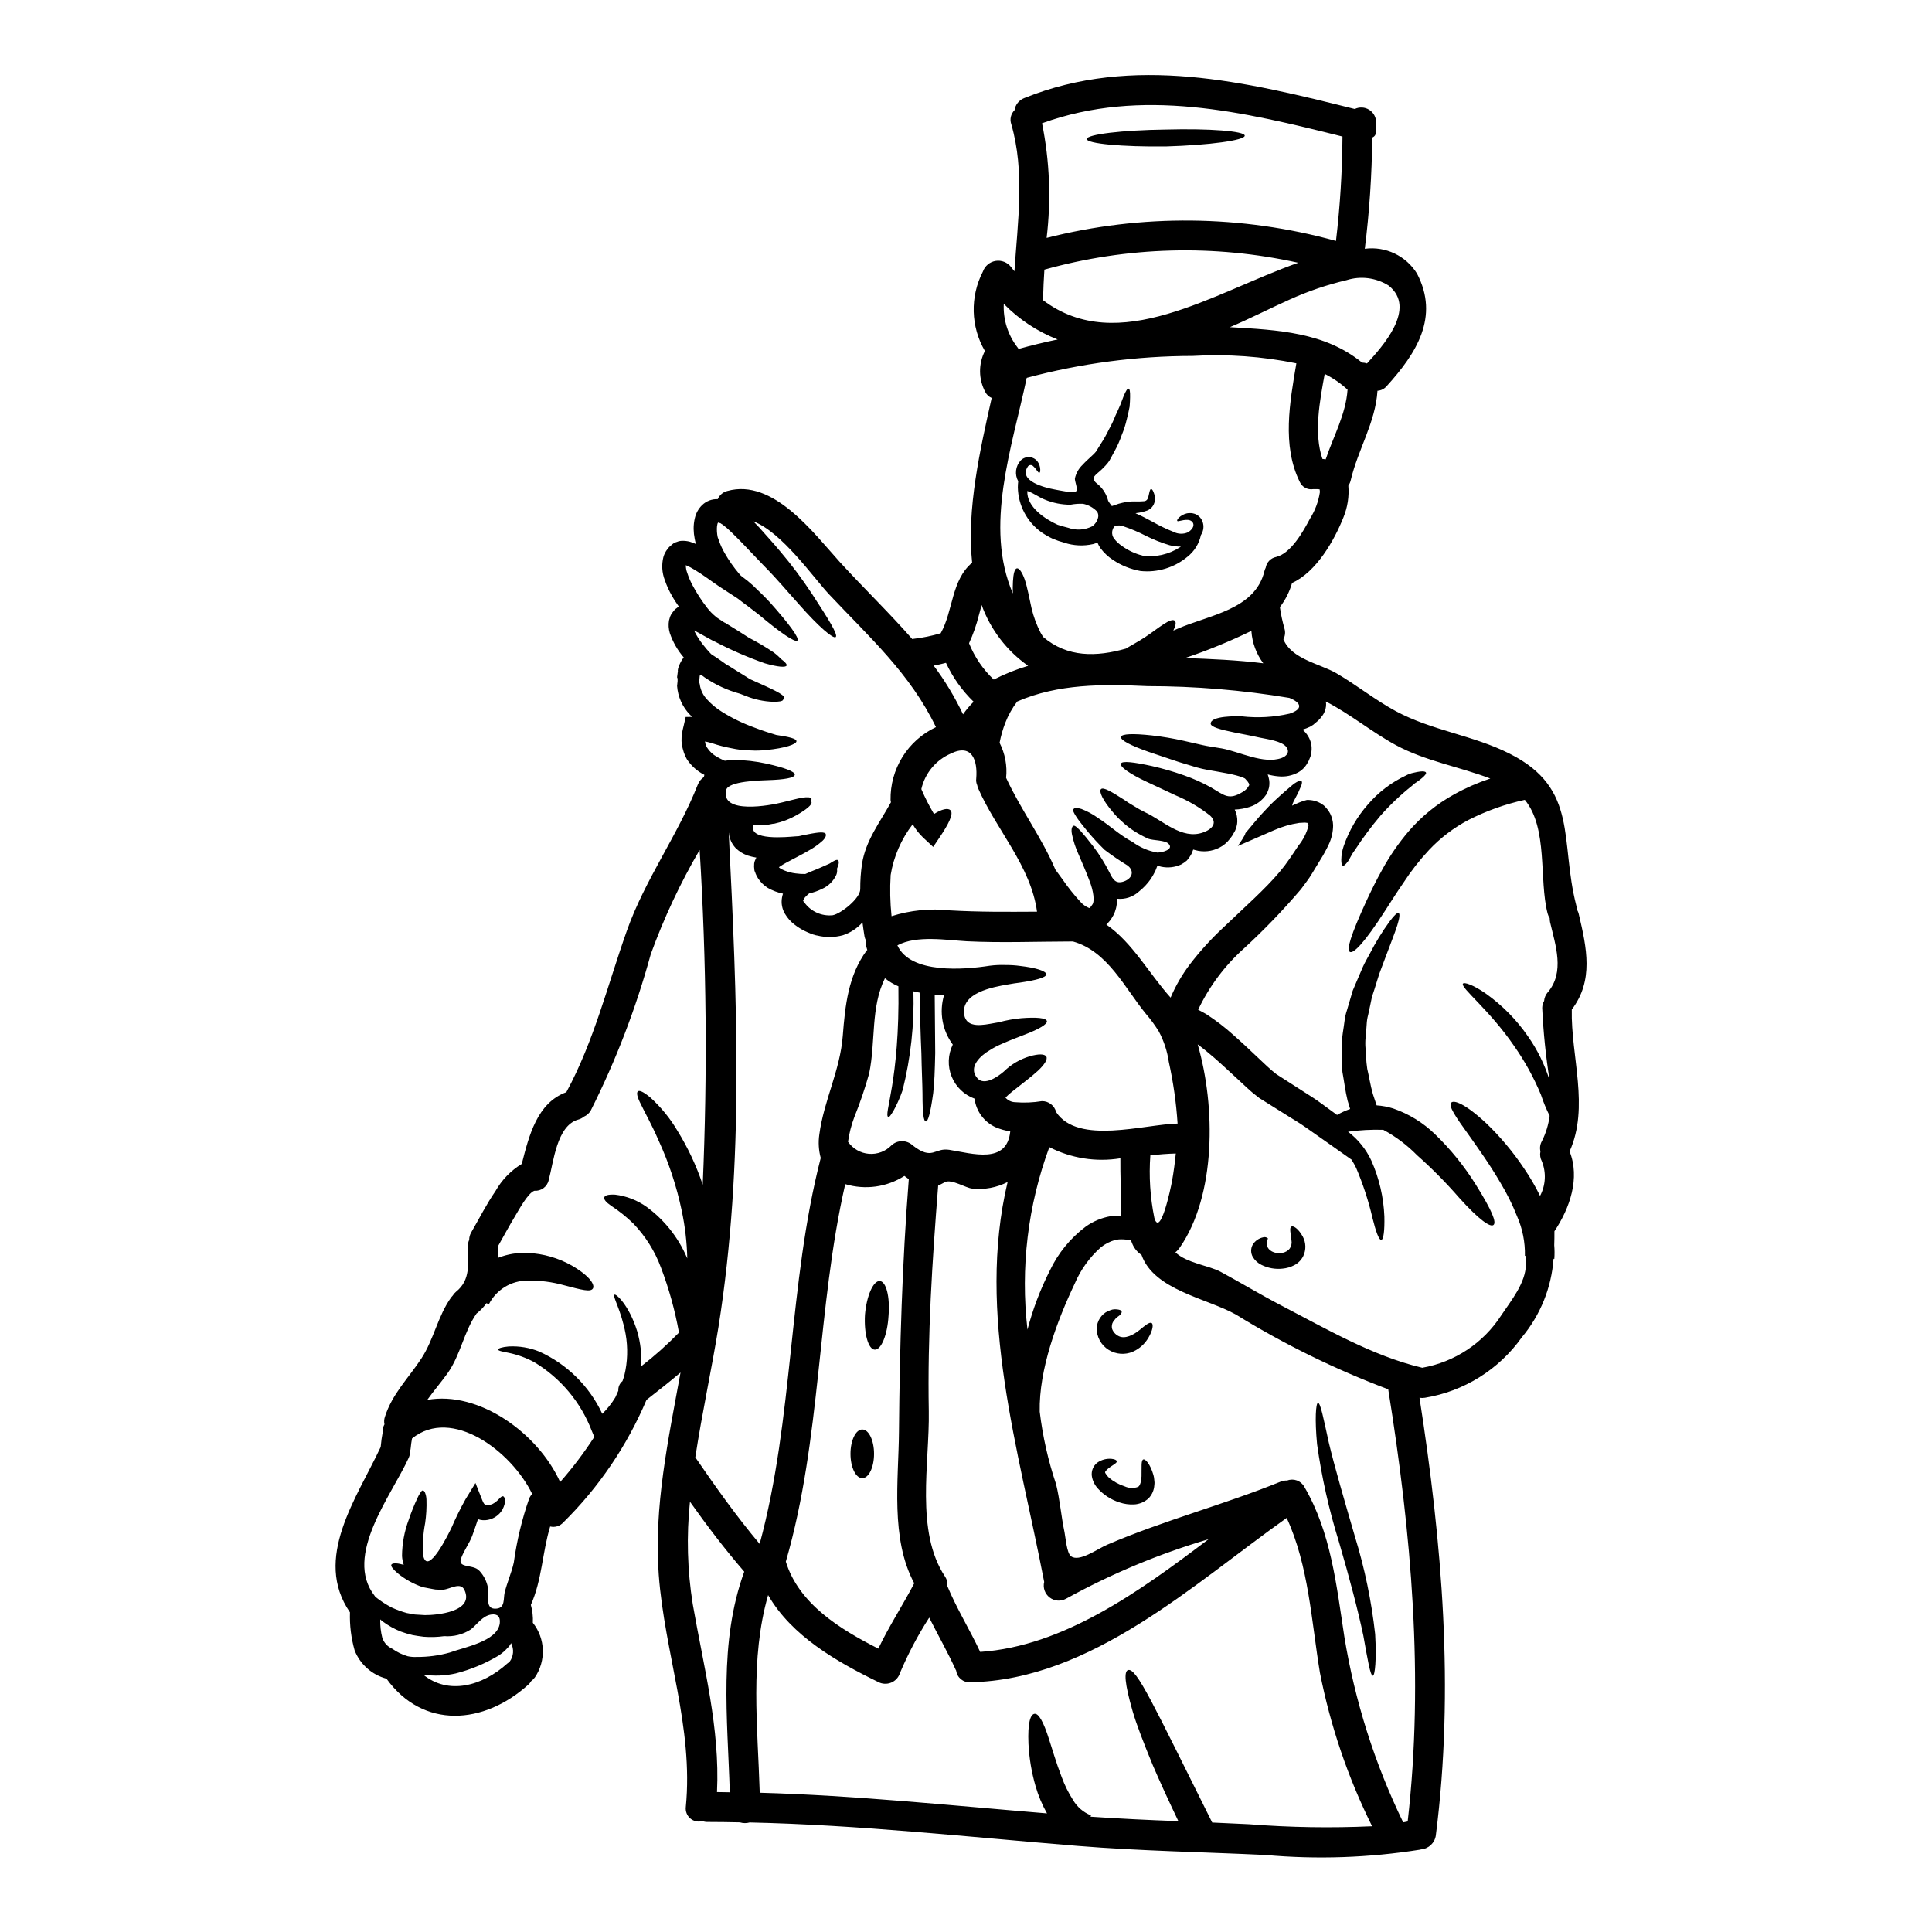 <?xml version="1.0" encoding="UTF-8"?>
<!-- Uploaded to: ICON Repo, www.svgrepo.com, Generator: ICON Repo Mixer Tools -->
<svg fill="#000000" width="800px" height="800px" version="1.1" viewBox="144 144 512 512" xmlns="http://www.w3.org/2000/svg">
 <g>
  <path d="m357.01 382.31-0.211 0.531c-0.027 0.156 0.105-0.027 0.078-0.027 0.078-0.051 0.078 0.078 0.27 0.32 1.711 2.426 4.606 3.731 7.559 3.41 2.195-0.449 7.246-4.418 7.269-6.898v-0.004c-0.016-2.246 0.141-4.492 0.469-6.719 0.977-6.211 4.723-10.945 7.668-16.316v0.004c-0.047-0.191-0.082-0.387-0.105-0.578-0.074-4.043 1.023-8.016 3.156-11.449 2.137-3.43 5.219-6.168 8.875-7.887-6.848-14.227-17.691-23.875-28.375-35.246-4.125-4.418-12.453-16.422-20.016-19.285 0.527 0.527 1.055 1.082 1.574 1.637 0.922 1.051 1.844 2.082 2.754 3.094 0.926 1.008 1.828 2.09 2.699 3.121h0.004c3.07 3.609 5.914 7.406 8.516 11.371 4.328 6.637 7.008 10.895 6.266 11.449-0.633 0.504-4.445-2.672-9.758-8.727-2.695-2.965-5.684-6.586-9.281-10.207-1.797-1.906-3.727-3.891-5.688-5.953-0.977-1.004-1.969-2.012-2.988-2.988-0.477-0.426-1.004-0.98-1.48-1.324l-0.711-0.582c-0.211-0.156-0.348-0.184-0.477-0.293-0.027-0.051-0.055-0.051-0.078-0.078s-0.582-0.184-0.582-0.184l-0.152 0.004c-0.027 0.055-0.082 0.184-0.133 0.32-0.102 0.434-0.156 0.875-0.156 1.32-0.004 0.527 0.031 1.055 0.105 1.574l0.078 0.395 0.023 0.211c0.027 0.055 0.293 0.789 0.293 0.789 0.406 1.207 0.934 2.367 1.574 3.465 1.105 1.941 2.391 3.773 3.836 5.473 0.129 0.156 0.266 0.316 0.422 0.477l0.395 0.316c0.98 0.699 1.918 1.457 2.801 2.273 1.664 1.574 3.227 3.094 4.523 4.496 5.078 5.688 7.871 9.492 7.297 10.129-0.574 0.633-4.523-2.062-10.312-6.926-0.953-0.711-1.969-1.508-2.988-2.297-0.266-0.184-0.477-0.348-0.738-0.531-0.559-0.422-1.137-0.871-1.719-1.324-0.66-0.477-1.375-0.871-2.062-1.348-0.98-0.66-1.984-1.316-3.016-1.969-2.273-1.535-4.203-3.043-6.371-4.328l-0.004-0.004c-0.75-0.473-1.543-0.891-2.359-1.242-0.008 0.695 0.117 1.391 0.371 2.039 0.367 1.133 0.836 2.231 1.398 3.277 1.133 2.129 2.449 4.156 3.938 6.055 0.641 0.832 1.379 1.586 2.195 2.246 0.098 0.098 0.203 0.184 0.316 0.266 0.66 0.453 1.324 0.875 1.969 1.301l0.238 0.102c2.363 1.43 4.445 2.754 6.32 3.969v-0.004c2.231 1.152 4.394 2.434 6.481 3.836 0.711 0.516 1.371 1.102 1.969 1.746 1.086 0.82 1.641 1.402 1.508 1.77-0.234 0.555-2.328 0.395-5.734-0.582h-0.004c-4.481-1.574-8.848-3.465-13.062-5.66-0.617-0.273-1.215-0.582-1.797-0.922-0.477-0.266-0.98-0.555-1.48-0.82-0.824-0.477-1.668-0.926-2.461-1.324 0.668 1.367 1.484 2.652 2.434 3.836 0.605 0.789 1.297 1.574 1.906 2.223l0.293 0.289c1.055 0.637 1.879 1.242 2.617 1.746l1.109 0.789c0.371 0.211 0.711 0.426 1.059 0.637 0.789 0.5 1.531 0.949 2.269 1.426 1.109 0.688 2.168 1.324 3.148 1.969 0.051 0.023 0.129 0.051 0.184 0.078 5.477 2.461 9.125 4.019 8.855 4.918v-0.004c-0.051 0.113-0.148 0.199-0.262 0.242 0 0.078 0.055 0.129 0.027 0.184-0.078 0.422-1.059 0.605-2.723 0.582-2.461-0.098-4.887-0.617-7.168-1.535-0.477-0.184-1.031-0.395-1.574-0.609-3.344-0.91-6.508-2.371-9.359-4.328-0.348-0.238-0.66-0.504-1.008-0.738l-0.078 0.184c-0.023 0.051-0.207 0.078-0.207 0.078l-0.133 1.48v0.395l0.078 0.184h-0.004c0.051 0.125 0.078 0.258 0.078 0.391 0.23 1.449 0.895 2.797 1.906 3.859 1.148 1.273 2.477 2.375 3.934 3.277 2.707 1.695 5.59 3.098 8.594 4.18 2.363 0.926 4.328 1.508 5.816 1.969 3.277 0.477 5.367 0.953 5.367 1.664-0.023 0.789-2.883 1.828-8.012 2.332h0.004c-1.414 0.156-2.84 0.188-4.258 0.102-1.672-0.02-3.34-0.215-4.973-0.578-1.734-0.32-3.441-0.762-5.117-1.324-0.613-0.195-1.242-0.352-1.875-0.477 0.035 0.559 0.207 1.098 0.5 1.574 0.66 1.055 1.578 1.918 2.672 2.512 0.664 0.391 1.352 0.734 2.062 1.031 0.77-0.113 1.547-0.184 2.324-0.207 2.945 0.012 5.879 0.34 8.754 0.977 4.785 1.059 7.453 2.09 7.477 2.883 0 0.902-2.859 1.352-7.062 1.484-1.969 0.078-10.574 0.234-11.133 2.617-1.535 6.586 11.871 4.047 14.758 3.305 2.168-0.504 4.07-1.059 5.449-1.27 1.379-0.211 2.219-0.129 2.406 0.266v-0.004c0.027 0.234-0.039 0.473-0.184 0.66 0.082 0.051 0.145 0.125 0.184 0.211 0.234 0.688-1.242 1.969-4.074 3.57-1.789 1.012-3.727 1.742-5.738 2.172-0.156 0.027-0.316 0.027-0.473 0.051-1.652 0.391-3.367 0.48-5.051 0.262-1.637 4.328 8.992 3.227 11.02 3.07 0.32 0 0.633-0.027 0.926-0.055 0.293-0.027 0.633-0.156 0.926-0.207 3.648-0.738 5.606-1.086 6.188-0.477 0.211 0.371 0.133 1.004-0.789 1.902v-0.004c-1.156 1.043-2.434 1.941-3.809 2.676-1.613 0.953-3.594 1.93-5.606 3.016v-0.004c-0.75 0.398-1.473 0.84-2.168 1.324 0.133 0.105 0.238 0.207 0.371 0.316h-0.004c0.379 0.223 0.773 0.418 1.184 0.582 0.93 0.371 1.91 0.621 2.906 0.738 0.844 0.117 1.691 0.172 2.539 0.16 0.582-0.238 1.113-0.477 1.613-0.688 2.273-0.875 3.754-1.613 4.812-2.062 1.137-0.738 1.906-1.18 2.246-0.902 0.344 0.281 0.293 1.031-0.266 2.273l0.004 0.004c0.098 0.543 0.031 1.105-0.184 1.613-0.77 1.668-2.125 2.992-3.809 3.727-1.07 0.523-2.195 0.922-3.359 1.18l-0.316 0.234-0.559 0.555 0.004 0.004c-0.191 0.133-0.336 0.316-0.422 0.531-0.043 0.078-0.098 0.156-0.156 0.223zm-34.242-94.465 0.027-0.027 0.184-0.078 0.395-0.129c0.453-0.195 0.938-0.293 1.43-0.289 0.68-0.02 1.355 0.059 2.012 0.234 0.551 0.168 1.09 0.375 1.613 0.609l-0.055-0.16-0.027-0.078-0.023-0.156-0.082-0.32c-0.055-0.211-0.098-0.422-0.133-0.633-0.176-0.871-0.273-1.758-0.289-2.648-0.012-0.996 0.105-1.988 0.344-2.957 0.305-1.277 0.965-2.441 1.902-3.359 1.109-1.074 2.609-1.645 4.152-1.574 0.453-1.086 1.395-1.895 2.539-2.168 12.133-3.387 22.828 11.133 29.801 18.824 6.449 7.062 13.141 13.484 19.199 20.418 0.094-0.031 0.191-0.051 0.293-0.055 2.453-0.281 4.875-0.777 7.242-1.48 3.332-5.902 2.777-14.066 8.332-18.695-1.508-14.227 2.164-30.195 5.18-43.66-0.734-0.305-1.336-0.863-1.691-1.574-1.816-3.387-1.855-7.445-0.105-10.867-3.769-6.461-3.969-14.406-0.531-21.051 0.523-1.492 1.824-2.578 3.387-2.824 1.562-0.246 3.137 0.387 4.094 1.645 0.293 0.395 0.582 0.738 0.875 1.109 0.848-13.062 2.828-26.336-0.848-39.031v0.004c-0.438-1.293-0.098-2.719 0.875-3.676 0.211-1.453 1.191-2.68 2.562-3.203 28.926-11.66 58.809-4.309 87.605 2.887 1.23-0.598 2.68-0.516 3.836 0.215 1.152 0.734 1.844 2.012 1.824 3.379v2.598c-0.055 0.617-0.453 1.148-1.031 1.375-0.09 9.855-0.746 19.699-1.969 29.484 5.496-0.723 10.906 1.844 13.828 6.555 6.004 11.504-0.129 21.129-8.039 29.855-0.609 0.719-1.488 1.16-2.43 1.219-0.531 8.434-5.156 15.469-7.113 23.801-0.117 0.48-0.324 0.938-0.609 1.344 0.238 2.84-0.199 5.695-1.27 8.332-2.383 6.027-7.141 14.516-13.645 17.453-0.664 2.316-1.758 4.488-3.227 6.398 0.273 1.918 0.68 3.82 1.215 5.688 0.293 0.941 0.188 1.961-0.289 2.828 2.164 5.285 9.652 6.481 14.012 8.988 5.367 3.121 10.312 7.113 15.742 10.047 9.652 5.207 20.574 6.398 30.254 11.316 18.352 9.258 13.195 23.086 17.609 40.195l0.004 0.004c0.094 0.344 0.141 0.699 0.133 1.059 0.254 0.375 0.43 0.797 0.527 1.238 2.117 8.992 3.996 17.586-1.852 25.281-0.266 12.453 4.723 25.781-0.582 37.602 2.828 7.062 0.078 15.02-4.019 21.156 0 1.266 0 2.512-0.051 3.703 0.102 1.203 0.109 2.414 0.023 3.621l-0.207-0.027c-0.543 7.637-3.477 14.906-8.383 20.785-6.078 8.57-15.336 14.352-25.703 16.051-0.473 0.078-0.957 0.078-1.43 0 5.977 38.34 9.281 77.293 4.328 115.95l0.004 0.004c-0.273 2.012-1.914 3.562-3.938 3.731-0.105 0.023-0.184 0.051-0.293 0.078-13.523 2.144-27.262 2.617-40.906 1.402-16.633-0.789-33.238-1.059-49.844-2.41-28.957-2.363-57.832-5.578-86.867-6.211-0.848 0.242-1.75 0.23-2.59-0.027-2.859-0.055-5.711-0.105-8.594-0.105-0.461 0.008-0.918-0.074-1.352-0.238-1.113 0.32-2.312 0.062-3.195-0.688-0.883-0.75-1.328-1.891-1.191-3.043 2.062-21.129-5.609-40.695-7.168-61.504-1.352-17.957 2.539-35.914 5.766-53.629-2.938 2.512-5.981 4.863-9.016 7.246-5.152 12.164-12.641 23.195-22.043 32.473-0.879 0.973-2.215 1.387-3.488 1.082-2.09 6.848-2.144 14.121-5.117 20.785 0.43 1.539 0.609 3.133 0.527 4.727 3.328 4.191 3.547 10.062 0.531 14.488-0.277 0.371-0.605 0.699-0.977 0.977-0.199 0.344-0.449 0.656-0.742 0.926-11.809 10.656-27.871 11.871-37.602-1.574-3.84-1.012-6.969-3.785-8.434-7.477-0.934-3.285-1.352-6.691-1.242-10.105-9.84-14.305 1.742-30.168 8.145-43.816h-0.004c0.121-1.398 0.316-2.793 0.582-4.176-0.051-0.637 0.098-1.273 0.422-1.824-0.145-0.652-0.109-1.336 0.109-1.969 1.934-6.109 6.266-10.285 9.68-15.496 3.332-5.117 4.328-11.238 7.906-16.207 0.129-0.16 0.266-0.293 0.395-0.449h-0.004c0.234-0.383 0.531-0.723 0.871-1.008 3.938-3.172 3.172-7.453 3.148-12.082v-0.004c-0.016-0.574 0.102-1.145 0.344-1.664-0.004-0.691 0.18-1.371 0.527-1.969 2.117-3.648 4.023-7.457 6.426-10.945 1.672-2.965 4.074-5.453 6.984-7.223 1.902-7.453 4.047-16.18 11.809-19.012 7.348-13.562 10.895-28.27 16.023-42.734 4.863-13.75 13.512-25.305 18.824-38.789v0.004c0.316-0.801 0.863-1.484 1.574-1.969 0.055-0.117 0.09-0.242 0.105-0.371l0.027-0.078v-0.027l0.027-0.133c-1.875-0.949-3.473-2.371-4.629-4.125-0.344-0.582-0.621-1.203-0.824-1.852-0.211-0.633-0.371-1.32-0.531-2.008-0.148-1.316-0.066-2.648 0.238-3.938l0.316-1.324 0.477-2.09 1.719-0.023c-0.184-0.211-0.395-0.375-0.582-0.582v0.004c-1.996-2.059-3.207-4.758-3.414-7.617l0.133-1.297v-0.609c0-0.184-0.133-0.293-0.133-0.422l0.211-1.613-0.023-0.211 0.078-0.449 0.023-0.055 0.027-0.129 0.184-0.531h0.004c0.137-0.363 0.297-0.715 0.477-1.055 0.211-0.426 0.477-0.824 0.789-1.184-1.641-1.902-2.898-4.102-3.703-6.477-0.32-1.07-0.395-2.199-0.215-3.305 0.078-0.348 0.184-0.688 0.293-1.031 0.164-0.426 0.398-0.824 0.688-1.18 0.129-0.184 0.293-0.371 0.449-0.555l0.211-0.234 0.105-0.078 0.371-0.27 0.184-0.156 0.316-0.184c-0.605-0.898-1.215-1.77-1.77-2.754v-0.004c-0.797-1.367-1.457-2.812-1.969-4.309-0.734-1.926-0.863-4.027-0.371-6.027 0.211-0.781 0.582-1.512 1.086-2.144l0.395-0.5c0.105-0.133 0.16-0.133 0.238-0.211l0.395-0.344 0.207-0.184 0.031-0.031c0.195-0.16 0.402-0.305 0.621-0.43zm231.38 119.16c4.602-5.367 2.062-12.508 0.637-18.617-0.074-0.355-0.109-0.723-0.105-1.086-0.258-0.375-0.445-0.797-0.555-1.238-2.332-9.055 0.184-22.531-6.031-30.094v-0.004c-5.191 1.133-10.219 2.93-14.957 5.344-3.887 2.051-7.406 4.731-10.418 7.934-2.496 2.668-4.754 5.555-6.742 8.621-1.879 2.723-3.438 5.211-4.836 7.375-5.555 8.66-8.488 11.582-9.414 11.02-0.926-0.562 0.184-4.359 4.496-13.727 1.109-2.363 2.406-5.074 4.125-8.145l-0.004 0.004c1.969-3.574 4.289-6.938 6.93-10.047 3.418-3.977 7.519-7.309 12.109-9.84 3.051-1.691 6.25-3.09 9.562-4.188-8.266-3.148-17.184-4.625-24.984-8.832-6.398-3.465-12.137-8.266-18.59-11.578h-0.004c0.148 0.836 0.059 1.695-0.262 2.484-0.184 0.566-0.484 1.086-0.875 1.535-0.27 0.398-0.59 0.766-0.953 1.086l-0.98 0.82-0.234 0.211c-0.051 0.023-0.32 0.207-0.32 0.207l-0.156 0.078-0.422 0.27c-0.637 0.301-1.293 0.559-1.969 0.762 0.605 0.508 1.113 1.117 1.508 1.801 0.727 1.207 1.027 2.621 0.848 4.019l-0.156 0.93-0.027 0.102-0.105 0.348-0.051 0.105-0.105 0.266-0.004-0.004c-0.145 0.449-0.348 0.875-0.605 1.266-0.582 1.078-1.465 1.957-2.539 2.539-1.57 0.832-3.352 1.184-5.117 1.008-0.973-0.082-1.938-0.25-2.883-0.504 0.18 0.5 0.312 1.012 0.395 1.535 0.094 0.68 0.066 1.367-0.082 2.035-0.16 0.633-0.406 1.238-0.738 1.801-1.043 1.527-2.57 2.66-4.332 3.223-1.289 0.426-2.633 0.664-3.992 0.715 0.488 0.988 0.727 2.074 0.691 3.176-0.012 0.426-0.074 0.852-0.188 1.266l-0.184 0.582-0.105 0.293-0.055 0.156c-0.047 0.109-0.102 0.215-0.16 0.32-0.027 0.051-0.688 1.18-0.688 1.18-0.359 0.516-0.754 1.012-1.18 1.48-0.434 0.461-0.922 0.867-1.453 1.215-1.867 1.195-4.113 1.648-6.297 1.27-0.504-0.078-0.93-0.234-1.379-0.344-0.023 0.051-0.395 1.031-0.395 1.031-0.352 0.676-0.789 1.305-1.293 1.879-0.469 0.41-0.98 0.766-1.531 1.059-1.645 0.754-3.492 0.957-5.262 0.582-0.371-0.082-0.688-0.184-1.031-0.27-0.027 0.039-0.035 0.09-0.027 0.133l-0.527 1.324c-0.363 0.727-0.77 1.434-1.219 2.113-0.867 1.234-1.91 2.34-3.098 3.277-1.566 1.438-3.676 2.133-5.789 1.906-0.027 0.504-0.027 1.031-0.105 1.535-0.16 1.336-0.641 2.617-1.402 3.727l-0.395 0.555c-0.234 0.293-0.473 0.555-0.711 0.82-0.078 0.082-0.156 0.133-0.234 0.211 6.926 4.785 11.316 12.988 17.027 19.355v0.004c1.34-3.164 3.074-6.148 5.156-8.883 2.664-3.465 5.606-6.703 8.805-9.68 5.844-5.582 11.055-10.156 14.914-14.73h-0.004c0.926-1.09 1.789-2.231 2.594-3.41 0.848-1.215 1.637-2.406 2.406-3.57 1.27-1.547 2.18-3.352 2.672-5.289 0.016-0.145-0.004-0.289-0.055-0.422-0.023-0.027-0.078-0.105-0.129-0.156l-0.105-0.055v-0.004c0.035-0.012 0.07-0.031 0.105-0.051l-0.105-0.055-0.238-0.023-0.129-0.027c-0.055 0-0.348-0.027-0.348-0.027l-1.453 0.078c-2.328 0.348-4.598 1.012-6.746 1.969-3.305 1.457-6.481 2.828-9.52 4.152 0.395-0.605 0.789-1.18 1.18-1.77 0.207-0.371 0.477-0.789 0.555-0.953 0.102-0.156 0.176-0.324 0.227-0.5 0.027-0.051 0-0.078 0-0.105 0.125-0.188 0.27-0.363 0.426-0.527 1.48-1.742 2.856-3.465 3.992-4.68 1.137-1.215 2.144-2.328 3.227-3.332 1.082-1.008 2.012-1.852 2.801-2.539 0.793-0.688 1.457-1.238 2.012-1.715v-0.004c0.363-0.316 0.758-0.59 1.18-0.82 0.637-0.348 1.031-0.453 1.242-0.293s0.211 0.555-0.027 1.238c-0.105 0.293-0.395 0.824-0.527 1.18l0.004 0.004c-0.148 0.371-0.316 0.734-0.504 1.082-0.266 0.531-0.633 1.18-1.055 2.035-0.148 0.297-0.254 0.609-0.32 0.93-0.105 0.156 0.156 0 0.344-0.105l0.531-0.238c0.344-0.156 0.684-0.293 1.055-0.449 0.625-0.262 1.273-0.473 1.93-0.637 1.465-0.062 2.91 0.344 4.125 1.164l0.156 0.133 0.105 0.051c0.055 0.027 0.371 0.32 0.371 0.32s0.555 0.633 0.555 0.633h0.004c0.34 0.395 0.633 0.828 0.871 1.293 0.484 0.965 0.754 2.023 0.789 3.098-0.008 1.785-0.41 3.547-1.18 5.156-0.645 1.367-1.367 2.688-2.172 3.965-0.738 1.215-1.508 2.488-2.297 3.781-0.82 1.402-1.879 2.672-2.859 4.047-4.711 5.543-9.766 10.789-15.125 15.711-5.082 4.551-9.207 10.07-12.133 16.234 0.789 0.395 1.48 0.789 2.168 1.18 2.551 1.656 4.965 3.516 7.219 5.555 2.141 1.879 4.125 3.754 6.027 5.555 1.902 1.797 3.859 3.699 5.344 4.809 2.035 1.297 4.019 2.594 5.977 3.832 2.035 1.352 4.07 2.516 5.949 3.938 1.402 1.031 2.777 2.035 4.125 3.016h-0.004c1.105-0.633 2.266-1.16 3.469-1.574-0.105-0.422-0.32-1.082-0.66-2.191-0.637-2.594-0.93-5.184-1.379-7.617-0.266-2.434-0.156-4.84-0.207-7.086 0.051-2.246 0.527-4.387 0.762-6.398 0.113-0.973 0.324-1.926 0.637-2.856 0.266-0.926 0.527-1.828 0.789-2.672 0.262-0.848 0.504-1.691 0.738-2.512 0.32-0.789 0.633-1.535 0.953-2.246 0.609-1.453 1.18-2.801 1.746-4.074 0.566-1.27 1.215-2.328 1.77-3.387l0.004 0.004c1.539-3.023 3.316-5.918 5.312-8.66 1.297-1.746 2.062-2.41 2.406-2.223 0.344 0.184 0.27 1.215-0.371 3.254-0.637 2.039-1.879 5.078-3.465 9.359-0.371 1.082-0.871 2.219-1.297 3.465-0.426 1.242-0.789 2.566-1.242 3.969-0.234 0.684-0.449 1.426-0.711 2.168-0.156 0.738-0.32 1.508-0.477 2.297-0.156 0.793-0.344 1.613-0.527 2.461-0.227 0.836-0.359 1.699-0.395 2.566-0.078 1.793-0.426 3.648-0.348 5.606 0.184 1.969 0.16 3.992 0.504 6.133 0.504 2.117 0.82 4.328 1.48 6.641 0.32 1.004 0.66 2.035 1.008 3.039v-0.004c1.492 0.102 2.965 0.375 4.391 0.824 4.172 1.438 7.973 3.785 11.129 6.871 4.106 3.973 7.711 8.43 10.738 13.277 4.418 7.062 5.512 9.992 4.723 10.711-0.789 0.715-3.703-1.18-9.18-7.273v-0.004c-3.457-3.969-7.164-7.715-11.102-11.207-2.625-2.676-5.637-4.941-8.938-6.719-3.121-0.102-6.246 0.066-9.336 0.504 2.66 2.019 4.785 4.66 6.191 7.695 2.062 4.664 3.231 9.68 3.434 14.777 0.078 3.754-0.211 6.109-0.82 6.191-0.605 0.082-1.43-2.144-2.332-5.793h0.004c-1.055-4.523-2.496-8.945-4.309-13.223-0.375-0.781-0.801-1.543-1.27-2.273-0.266-0.156-0.609-0.422-1.215-0.848-1.664-1.18-3.332-2.363-5.051-3.57-1.906-1.348-3.891-2.723-5.902-4.148-1.77-1.27-3.809-2.41-5.766-3.676-2.09-1.297-4.231-2.644-6.422-4.019h-0.004c-1.141-0.844-2.238-1.754-3.277-2.723-0.953-0.902-1.934-1.797-2.91-2.699-1.934-1.77-3.859-3.594-5.871-5.34-1.402-1.215-2.883-2.434-4.328-3.492 4.812 16.555 4.84 40.008-4.723 53.812h-0.004c-0.328 0.484-0.727 0.922-1.18 1.293 2.988 2.859 8.883 3.492 11.977 5.156 5.391 2.91 10.629 6.086 16.051 8.91 11.809 6.137 24.195 13.383 37.203 16.477 0.082 0.027 0.105 0.051 0.16 0.051l0.004 0.004c8.621-1.512 16.223-6.551 20.965-13.91 2.617-3.914 6.453-8.539 6.535-13.484 0-0.738-0.027-1.48-0.055-2.246l-0.211-0.027-0.004-0.004c0.078-3.609-0.633-7.191-2.086-10.496-1.207-3.051-2.668-5.996-4.363-8.805-3.039-5.207-5.867-9.055-7.957-12.055-4.281-5.902-5.867-8.355-5.117-9.23 0.66-0.789 3.703 0.234 9.336 5.512v-0.004c3.719 3.582 7.043 7.555 9.914 11.848 1.605 2.344 3.039 4.797 4.285 7.352 1.504-2.84 1.676-6.199 0.477-9.176-0.434-0.801-0.566-1.73-0.371-2.617-0.227-0.914-0.094-1.879 0.371-2.699 1.066-2.113 1.762-4.391 2.062-6.742-0.906-1.797-1.676-3.664-2.301-5.578-1.891-4.559-4.277-8.895-7.113-12.93-6.586-9.625-14.227-15.418-13.566-16.5 0.32-0.477 2.699 0.266 6.109 2.644h-0.004c4.344 3.094 8.113 6.922 11.137 11.316 2.512 3.57 4.445 7.516 5.738 11.684-1.016-6.371-1.672-12.797-1.969-19.246 0.016-0.641 0.188-1.27 0.504-1.824 0.066-0.836 0.398-1.629 0.941-2.266zm-37.098 219.71c4.359-38.105 0.953-76.551-5.117-114.29 0.004-0.078-0.004-0.16-0.023-0.238-14.07-5.301-27.602-11.941-40.406-19.832-7.641-4.285-21.734-6.481-24.988-15.789v0.004c-1.012-0.664-1.816-1.598-2.328-2.695-0.184-0.395-0.316-0.789-0.477-1.18-0.293-0.051-0.578-0.078-0.898-0.129v-0.004c-0.777-0.125-1.57-0.16-2.359-0.105-0.32 0.078-0.633 0.078-0.953 0.156-1.391 0.391-2.684 1.059-3.805 1.969-2.957 2.629-5.297 5.883-6.852 9.52-4.723 9.941-9.547 22.848-9.309 34.008 0.785 6.531 2.234 12.965 4.332 19.195 1.031 4.18 1.348 8.543 2.246 12.773 0.266 1.297 0.578 5.512 1.715 6.344 2.168 1.641 7.012-1.969 9.602-3.066 14.992-6.449 30.859-10.574 45.957-16.711 0.543-0.227 1.133-0.324 1.719-0.289 1.723-0.668 3.668 0.047 4.551 1.664 7.086 12.109 8.512 26.074 10.605 39.695 2.789 17.078 8.043 33.664 15.598 49.234 0.398-0.09 0.793-0.145 1.191-0.238zm-10.777-386.4c3.938-4.328 13.383-14.594 5.711-20.648-3.34-2.09-7.43-2.606-11.184-1.406-5.164 1.211-10.191 2.926-15.02 5.117-5.312 2.383-10.496 5.051-15.84 7.324 12.797 0.738 25.148 1.352 35.012 9.387 0.449 0.012 0.895 0.086 1.32 0.227zm-31.203 387.13c10.828 0.848 21.699 1.023 32.551 0.527-6.402-12.891-11.051-26.574-13.828-40.695-2.246-13.594-2.965-28.375-8.809-41.012-24.75 17.555-51.801 42.941-83.836 43.547-1.875 0.129-3.523-1.23-3.754-3.094-0.031-0.062-0.066-0.125-0.109-0.184-2.141-4.723-4.723-9.227-7.035-13.855h0.004c-3.004 4.66-5.598 9.57-7.75 14.676-0.359 1.164-1.223 2.106-2.348 2.562-1.129 0.457-2.402 0.387-3.473-0.199-10.996-5.363-22.922-12.203-29.125-23.008-4.863 16.953-2.754 34.852-2.223 52.383 25.438 0.715 50.746 3.387 76.129 5.477-1.293-2.285-2.316-4.719-3.039-7.246-1.055-3.652-1.684-7.414-1.875-11.207-0.238-5.609 0.527-7.75 1.574-7.934 1.047-0.184 2.328 1.797 3.938 6.926 0.848 2.539 1.77 5.902 3.305 9.863 0.773 2.113 1.773 4.133 2.984 6.027 1.086 1.863 2.762 3.305 4.762 4.098l-0.105 0.348c7.75 0.527 15.496 0.898 23.27 1.18-2.668-5.582-4.926-10.516-6.769-14.809-2.457-5.981-4.281-10.66-5.363-14.359-2.144-7.457-2.273-10.473-1.219-10.867 2.273-0.715 6.641 9.012 22.32 40.402 3.281 0.16 6.535 0.293 9.812 0.453zm20.254-361.72c2.09-6.215 5.34-11.926 5.793-18.461-1.812-1.668-3.852-3.074-6.055-4.176-1.324 7.219-2.938 15.742-0.605 22.531l-0.004-0.004c0.289 0.023 0.574 0.059 0.859 0.113zm2.723-57.883c1.09-9.184 1.664-18.418 1.723-27.664-26.258-6.559-53.176-13.086-79.621-3.516 2.019 10 2.43 20.254 1.215 30.383 25.191-6.398 51.617-6.125 76.672 0.801zm-4.266 66.602c0.004-0.258-0.023-0.516-0.078-0.77-0.391-0.043-0.785-0.062-1.18-0.051-0.168 0.012-0.336 0.012-0.5 0-1.512 0.254-2.996-0.559-3.598-1.969-4.723-9.602-2.617-21.078-0.875-31.363-9.043-1.844-18.285-2.508-27.5-1.965-14.844 0.016-29.621 1.969-43.961 5.809-3.887 18.406-11.344 39.359-3.672 57.145-0.047-1.066-0.039-2.137 0.023-3.203 0.105-2.035 0.453-3.387 1.059-3.465 0.605-0.078 1.375 1.031 2.062 2.961 0.688 2.039 1.18 4.785 1.797 7.566 0.531 2.266 1.34 4.461 2.406 6.531 0.238 0.395 0.477 0.789 0.66 1.109 6.453 5.512 14.168 5.316 21.977 3.098l0.055-0.055c1.348-0.82 3.148-1.742 5.023-2.988 1.875-1.242 3.543-2.566 4.891-3.414 1.402-0.926 2.484-1.348 2.938-0.926 0.453 0.422 0.266 1.324-0.371 2.617l1.109-0.477c8.328-3.648 20.574-5.051 23.031-15.258v0.004c0.078-0.32 0.191-0.633 0.344-0.926 0.238-1.43 1.336-2.566 2.758-2.856 3.969-0.953 7.219-6.82 8.965-10.129 1.355-2.137 2.254-4.527 2.637-7.027zm-8.062 58.688c3.594-1.18 3.277-2.859-0.027-4.18h-0.004c-12.426-2.074-25-3.117-37.598-3.121-11.77-0.555-23.695-0.633-34.512 4.074-1.32 1.727-2.387 3.633-3.172 5.66-0.66 1.715-1.164 3.481-1.508 5.285 1.457 2.863 2.059 6.086 1.73 9.281 3.887 8.434 9.516 15.945 13.059 24.328 0.582 0.789 1.242 1.691 1.969 2.695 1.398 2.031 2.934 3.957 4.602 5.769 0.645 0.758 1.461 1.348 2.383 1.719 0.211 0.023 0.027 0 0.078-0.027 0.078-0.051 0.152-0.113 0.211-0.188 0.039-0.039 0.082-0.074 0.133-0.105l0.348-0.504c0.789-0.82 0.344-3.805-0.66-6.316-0.926-2.566-2.062-4.973-2.91-7.062h-0.004c-0.777-1.691-1.363-3.465-1.746-5.289-0.293-1.426 0-2.113 0.371-2.297 0.371-0.184 1.008 0.477 1.855 1.297 0.82 0.898 1.969 2.297 3.356 4.098v-0.004c1.668 2.188 3.125 4.523 4.359 6.984 0.875 1.797 1.613 3.121 3.809 2.363 2.297-0.82 2.828-2.828 0.953-4.231v-0.004c-2.098-1.277-4.129-2.664-6.082-4.152-1.684-1.641-3.269-3.371-4.762-5.184-1.215-1.508-2.191-2.723-2.754-3.621-0.562-0.898-0.98-1.574-0.715-1.969 0.266-0.395 0.953-0.395 2.09-0.055 1.551 0.594 3.019 1.391 4.363 2.363 3.148 2.012 5.84 4.629 9.176 6.371 1.941 1.445 4.199 2.414 6.586 2.828 1.266 0 4.418-0.789 3.016-2.297-0.902-1.031-4.102-0.875-5.367-1.352h-0.004c-1.316-0.594-2.59-1.285-3.809-2.062-1.141-0.738-2.211-1.578-3.199-2.508-0.871-0.762-1.676-1.594-2.406-2.488-2.723-3.172-3.727-5.473-3.172-6.082 0.582-0.684 2.883 0.715 6.109 2.777 0.844 0.602 1.715 1.156 2.617 1.668 0.953 0.605 1.941 1.164 2.957 1.664 4.629 2.09 9.734 7.352 15.352 5.367 2.461-0.848 3.992-2.59 1.852-4.523-2.769-2.168-5.812-3.953-9.055-5.312-2.91-1.352-5.555-2.594-7.75-3.625-4.441-2.086-7.219-4.019-6.769-4.836 0.375-0.711 3.305-0.395 8.227 0.688 2.875 0.648 5.707 1.469 8.484 2.457 2.469 0.859 4.856 1.93 7.141 3.199 3.519 2.039 4.656 3.519 8.434 1.18h0.004c0.723-0.41 1.312-1.027 1.691-1.77 0.043-0.148 0.016-0.305-0.078-0.426-0.051-0.105-0.051-0.207-0.156-0.266l-0.004 0.004c-0.09-0.191-0.215-0.363-0.367-0.504-0.789-0.926-0.371-0.422-0.926-0.789-0.613-0.242-1.238-0.445-1.879-0.609-1.457-0.395-3.172-0.684-4.949-1.004-1.773-0.32-3.543-0.555-5.606-1.137-1.637-0.5-3.223-0.977-4.723-1.43-3.043-0.977-5.766-1.969-8.094-2.723-4.629-1.637-7.379-3.066-7.195-3.914s3.281-0.926 8.148-0.395h0.004c2.852 0.32 5.688 0.797 8.484 1.43 1.574 0.371 3.277 0.738 5 1.137 1.352 0.32 3.227 0.555 5.051 0.875 4.723 0.848 11.078 4.281 15.895 2.539 1.324-0.477 2.246-1.574 1.242-2.91-1.215-1.613-5.211-2.09-7.035-2.488-2.438-0.555-4.723-0.953-6.664-1.348-3.859-0.789-6.348-1.484-6.348-2.363 0-2.117 6.953-1.969 8.227-1.934v0.008c4.223 0.477 8.5 0.238 12.645-0.707zm-6.93-13.355h-0.004c-1.84-2.469-2.934-5.414-3.148-8.488v-0.105c-5.691 2.773-11.555 5.176-17.559 7.195 6.867 0.262 13.887 0.543 20.707 1.398zm9.258-106.14h-0.004c-22.23-4.934-45.336-4.305-67.27 1.82-0.16 2.539-0.293 5.055-0.348 7.566 0 0.168-0.02 0.336-0.051 0.5 20.043 15.125 45.219-1.98 67.668-9.887zm-31.977 228.12c-0.355-5.496-1.133-10.961-2.324-16.34-0.406-2.824-1.301-5.551-2.644-8.066-1.004-1.629-2.137-3.18-3.387-4.629-5.629-6.848-10.129-16.629-19.383-19.223-10.129 0.027-18.961 0.395-28.133-0.051-5.262-0.293-13.277-1.664-18.379 1.082 3.465 7.644 17.742 6.453 24.484 5.394h0.004c1.41-0.18 2.832-0.242 4.254-0.184 1.25-0.008 2.496 0.07 3.731 0.238 4.387 0.504 6.953 1.379 6.981 2.223 0.023 0.848-2.754 1.574-6.926 2.191-1.059 0.105-2.168 0.32-3.277 0.504-3.969 0.684-12.43 2.191-11.555 7.957 0.582 3.859 5.234 2.754 7.957 2.273 0.426-0.078 0.824-0.16 1.215-0.211h-0.004c1.961-0.531 3.961-0.895 5.981-1.082 4.07-0.32 6.531-0.055 6.769 0.738 0.238 0.797-2.09 2.168-5.766 3.57-1.828 0.711-3.969 1.508-6.16 2.484v0.004c-1.105 0.465-2.168 1.02-3.176 1.664-2.363 1.352-5.949 4.5-3.301 7.457 1.852 2.09 5.449-0.449 7.008-1.797h-0.004c1.914-1.875 4.254-3.254 6.82-4.019 2.383-0.688 3.969-0.66 4.418 0.051s-0.5 2.195-2.246 3.809c-1.746 1.613-4.328 3.516-6.82 5.512h-0.004c-0.613 0.488-1.199 1.012-1.746 1.574 0.652 0.754 1.598 1.195 2.594 1.215 2.356 0.195 4.727 0.098 7.062-0.289 1.781-0.027 3.344 1.18 3.777 2.91 5.793 8.754 23.344 3.227 32.18 3.039zm-1.453 15.125c0.422-2.363 0.738-4.758 0.98-7.191-2.117 0.051-4.394 0.234-6.746 0.473v0.004c-0.406 5.547-0.051 11.129 1.059 16.582 1.535 5.281 4.285-7.512 4.707-9.863zm9.68 95.012v0.004c-13.129 3.879-25.797 9.172-37.785 15.781-1.391 0.766-3.102 0.637-4.359-0.336-1.258-0.969-1.82-2.59-1.43-4.129 0-0.027-0.027-0.055-0.027-0.105-6.719-34.934-17.984-70.949-9.672-105.86-2.875 1.477-6.117 2.082-9.332 1.746-1.719-0.129-5.512-2.617-7.273-1.715-0.582 0.293-1.18 0.633-1.797 0.926-1.574 19.992-2.856 39.691-2.484 59.789 0.234 13.641-3.648 31.863 4.309 43.816v-0.004c0.5 0.734 0.715 1.629 0.605 2.512 2.488 6.004 5.953 11.555 8.703 17.453 22.043-1.48 42.191-15.973 60.543-29.879zm-23.359-85.516c0.234-0.105 0.184-0.789 0.234-1.457-0.051-1.574-0.133-2.988-0.184-4.254-0.051-1.031-0.027-2.012 0-2.91-0.078-2.273-0.078-4.551-0.078-6.797-6.43 1.051-13.027 0.012-18.828-2.957-5.699 15.441-7.684 32.008-5.793 48.359 1.41-5.394 3.391-10.625 5.906-15.602 2.176-4.613 5.441-8.625 9.52-11.688 1.945-1.395 4.176-2.336 6.531-2.754 0.555-0.105 1.137-0.105 1.691-0.156 0.117-0.004 0.234 0.012 0.348 0.051 0.211 0.031 0.422 0.109 0.652 0.164zm-27.012-229.9c3.41-0.953 6.871-1.793 10.363-2.512-5.379-2.098-10.246-5.316-14.281-9.445-0.203 4.164 1.09 8.262 3.648 11.555 0.098 0.129 0.188 0.262 0.27 0.402zm-18.273 148.78c7.871 0.449 14.957 0.395 23.164 0.348-1.609-12.059-10.789-21.711-15.574-32.633h-0.004c-0.121-0.281-0.211-0.574-0.266-0.875-0.254-0.562-0.344-1.184-0.262-1.797 0.395-4.785-1.109-9.336-6.715-6.613v0.004c-3.961 1.711-6.867 5.207-7.828 9.414 0.023 0.09 0.059 0.18 0.105 0.262 0.879 2.027 1.875 4 2.988 5.906 0.098 0.141 0.184 0.293 0.262 0.449 2.062-1.324 3.676-1.637 4.328-1.031 1.031 0.902-0.66 3.969-2.754 7.086l-1.797 2.668-2.668-2.484c-1.082-1.035-2.012-2.223-2.758-3.519-3.031 3.922-5.039 8.539-5.84 13.434-0.227 3.641-0.148 7.293 0.234 10.922 4.965-1.57 10.203-2.102 15.379-1.551zm11.691-61.16h-0.004c2.922-1.492 5.977-2.715 9.121-3.648-5.66-3.981-9.961-9.602-12.32-16.109-0.266 0.902-0.477 1.855-0.738 2.723l-0.004 0.004c-0.633 2.543-1.5 5.019-2.594 7.402 1.457 3.641 3.688 6.922 6.535 9.617zm4.387 119.73-0.004-0.004c-1.305-0.191-2.586-0.547-3.805-1.059-3.094-1.367-5.242-4.258-5.66-7.613-2.769-1.008-4.981-3.148-6.078-5.879-1.102-2.734-0.988-5.809 0.312-8.453-2.781-3.75-3.644-8.586-2.328-13.062-0.82-0.051-1.637-0.102-2.461-0.184 0.055 5.117 0.105 11.188 0.133 15.496-0.105 4.68-0.211 7.828-0.531 10.605-0.762 5.555-1.402 7.59-1.969 7.512-0.566-0.078-0.871-1.969-0.871-7.375-0.027-2.723-0.211-6.082-0.293-10.684-0.211-4.445-0.371-10.871-0.477-16.078-0.555-0.105-1.109-0.211-1.641-0.344l0.008-0.004c0.246 8.812-0.715 17.621-2.856 26.176-0.359 1.062-0.773 2.102-1.242 3.117-0.449 0.953-0.848 1.797-1.18 2.363-0.684 1.109-1.109 1.77-1.375 1.664-1.352-0.578 3.066-9.445 2.672-34.637-1.285-0.547-2.484-1.266-3.57-2.141-3.836 7.801-2.41 16.66-4.18 25.227-1.094 3.93-2.406 7.797-3.938 11.582-0.793 2.109-1.348 4.301-1.664 6.531 1.277 1.84 3.312 3.012 5.543 3.191 2.234 0.18 4.43-0.652 5.984-2.262 1.586-1.465 4.031-1.453 5.606 0.023 5.316 4.152 5.738 0.531 9.707 1.18 6.156 0.992 15.281 3.898 16.152-4.906zm-12.516-110.52c0.832-1.195 1.77-2.312 2.805-3.336-3.055-2.957-5.539-6.453-7.328-10.312-1.086 0.293-2.168 0.527-3.254 0.738v0.004c3.016 4.031 5.621 8.355 7.777 12.906zm-14.359 123.2-1.18-0.875c-4.66 2.981-10.387 3.773-15.68 2.172-7.535 32.977-6.297 67.434-15.742 100.04 3.414 11.16 14.332 17.902 24.512 23.059 2.828-5.949 6.449-11.449 9.516-17.32-6.371-11.848-4.148-27.367-4.047-40.219 0.195-22.453 0.844-44.457 2.602-66.852zm-11.02-60.742c-0.105-0.344-0.211-0.66-0.293-1.004-0.121-0.492-0.141-1.004-0.055-1.504-0.188-0.359-0.32-0.742-0.391-1.141-0.211-1.215-0.371-2.461-0.531-3.676-1.402 1.582-3.203 2.758-5.211 3.414-2.203 0.594-4.523 0.621-6.742 0.078l-0.426-0.078-0.211-0.078-0.422-0.105-0.789-0.293c-0.5-0.184-1.004-0.426-1.508-0.66h0.004c-0.984-0.484-1.914-1.07-2.773-1.75-0.977-0.758-1.801-1.691-2.434-2.754-0.793-1.297-1.086-2.836-0.82-4.328 0.062-0.359 0.152-0.715 0.266-1.059-1.422-0.297-2.789-0.812-4.047-1.531-1.023-0.648-1.895-1.508-2.555-2.523-0.266-0.398-0.488-0.824-0.66-1.27l-0.078-0.238-0.055-0.129-0.023-0.055-0.027-0.023v-0.027l-0.004-0.004c-0.031-0.133-0.074-0.266-0.133-0.391v-0.082c-0.094-0.566-0.109-1.145-0.051-1.719 0.07-0.465 0.223-0.91 0.449-1.324 0.035-0.082 0.078-0.16 0.133-0.234-0.785-0.133-1.562-0.316-2.324-0.555-1.203-0.426-2.297-1.109-3.203-2.012-1.016-1.098-1.637-2.5-1.77-3.992h-0.027c2.168 43.844 4.203 87.34-2.723 130.95-1.828 11.344-4.363 22.898-6.137 34.535 5.394 7.871 10.922 15.652 17.055 22.949 9.055-33.426 7.539-68.699 16.184-102.28v0.004c-0.551-2.031-0.68-4.156-0.371-6.242 1.18-8.934 5.512-16.949 6.215-26.152 0.633-8.066 1.43-15.945 6.344-22.609 0.066-0.02 0.09-0.074 0.145-0.102zm-39.824 223.15c1.109 0.027 2.246 0.027 3.387 0.055-0.582-19.621-2.988-39.691 3.832-58.465-5.117-5.922-9.863-12.168-14.387-18.539-0.945 9.047-0.695 18.18 0.742 27.16 2.883 16.645 7.242 32.895 6.426 49.789zm-3.781-160.96v0.004c1.273-29.566 1-59.176-0.82-88.715-5.144 8.801-9.48 18.051-12.957 27.633-3.902 14.277-9.219 28.133-15.867 41.359-0.41 0.75-1.062 1.348-1.848 1.688-0.449 0.371-0.973 0.641-1.535 0.785-5.684 1.613-6.504 11.293-7.801 16.051v0.004c-0.395 1.75-2.019 2.945-3.809 2.801-1.742 0.66-4.098 5.078-5.211 6.926-1.531 2.539-2.91 5.117-4.387 7.723v3.121c2.512-0.992 5.207-1.434 7.906-1.293 4.074 0.184 8.051 1.324 11.605 3.328 5.117 2.965 6.164 5.262 5.609 6.109-0.637 0.98-2.805 0.395-7.723-0.898-3.09-0.859-6.285-1.27-9.492-1.215-4.379-0.043-8.398 2.406-10.367 6.316l-0.605-0.344v0.004c-0.68 0.953-1.48 1.816-2.383 2.566l-0.234 0.156c-3.414 4.891-4.231 11-7.723 15.895-1.691 2.363-3.648 4.625-5.367 7.035 13.645-2.488 29.355 8.777 35.223 21.762l-0.004-0.004c3.309-3.758 6.332-7.75 9.055-11.953l-0.66-1.574c-2.902-7.606-8.262-14.02-15.234-18.219-2.129-1.16-4.422-1.996-6.797-2.488-1.77-0.344-2.801-0.555-2.801-0.871s0.98-0.66 2.828-0.824v0.004c2.754-0.145 5.508 0.316 8.066 1.348 7.363 3.324 13.297 9.18 16.711 16.5 1.336-1.297 2.5-2.762 3.465-4.359 0.266-0.582 0.531-1.18 0.789-1.773l-0.004-0.004c-0.059-0.973 0.352-1.918 1.109-2.531 0.156-0.504 0.344-0.98 0.477-1.457 0.883-3.621 1-7.387 0.344-11.055-1.18-6.398-3.57-9.996-2.938-10.391 0.348-0.32 3.836 2.695 6.004 9.676 0.887 3.019 1.246 6.168 1.059 9.309 3.551-2.738 6.898-5.723 10.02-8.938-1.051-5.863-2.644-11.617-4.758-17.188-1.613-4.367-4.113-8.355-7.34-11.715-1.812-1.758-3.789-3.34-5.902-4.723-1.352-0.926-1.934-1.664-1.797-2.195 0.133-0.531 0.953-0.82 2.828-0.738v-0.004c3.043 0.359 5.945 1.488 8.434 3.277 4.602 3.379 8.23 7.914 10.523 13.145 0.078 0.156 0.129 0.32 0.207 0.477h0.004c-0.094-4.269-0.59-8.52-1.48-12.695-1.344-6.398-3.398-12.629-6.125-18.574-1.969-4.519-3.699-7.477-4.652-9.516-1.031-1.969-1.242-3.094-0.848-3.465 0.398-0.371 1.43 0.051 3.277 1.574h0.004c2.812 2.543 5.227 5.492 7.16 8.754 2.805 4.519 5.074 9.352 6.762 14.395zm-45.984 83.141c0.188-0.438 0.453-0.84 0.785-1.184-5.449-11.266-21.254-23.242-31.84-14.699-0.156 0.82-0.266 1.637-0.344 2.434h0.004c-0.023 0.293-0.078 0.586-0.164 0.867 0.008 0.621-0.121 1.234-0.367 1.801-4.469 9.891-17.398 25.977-9.012 36.625h-0.004c0.062 0.07 0.113 0.152 0.16 0.234 1.348 1.082 2.797 2.031 4.328 2.832 1.289 0.59 2.625 1.078 3.992 1.457 0.711 0.156 1.43 0.234 2.141 0.395 0.848 0.055 2.039 0.133 2.695 0.16 2.992 0.027 13.141-0.848 10.473-6.637-1.031-2.25-3.754-0.27-5.582-0.105h-1.277c-0.527 0.012-1.059-0.043-1.574-0.164-0.926-0.184-1.797-0.344-2.617-0.5-2.406-0.809-4.644-2.043-6.613-3.648-1.297-1.113-1.906-1.906-1.719-2.301 0.184-0.398 1.215-0.527 2.828-0.078 0.133 0.027 0.293 0.078 0.453 0.105-0.25-0.754-0.402-1.535-0.453-2.328 0.023-3.305 0.633-6.582 1.801-9.676 0.645-1.93 1.406-3.82 2.273-5.66 0.215-0.504 0.477-0.98 0.789-1.43 0.207-0.344 0.371-0.582 0.605-0.605 0.234-0.023 0.449 0.156 0.633 0.582 0.234 0.59 0.359 1.215 0.375 1.848 0.07 2.078-0.047 4.16-0.348 6.215-0.543 2.812-0.719 5.684-0.527 8.543 1.16 5.816 6.898-6.031 7.562-7.43 1.09-2.531 2.312-5.008 3.656-7.414l2.644-4.328 1.77 4.473c0.371 0.898 0.527 1.238 1.137 1.375l0.004-0.004c0.738 0.07 1.48-0.125 2.09-0.555 1.238-0.82 1.77-1.879 2.297-1.77 0.426 0.023 1.031 1.375-0.184 3.594-0.844 1.406-2.25 2.379-3.863 2.672-0.863 0.168-1.758 0.105-2.59-0.188-0.449 1.348-0.953 2.856-1.535 4.445-0.789 2.062-2.273 3.992-2.961 6.027-0.848 2.41 2.723 1.574 4.441 2.828 0.363 0.277 0.688 0.609 0.953 0.98 0.996 1.27 1.625 2.789 1.828 4.391 0.266 1.77-0.98 5.391 2.246 5.023 2.246-0.234 1.742-2.617 2.09-4.176 0.633-2.695 1.824-5.262 2.434-8.016 0.797-5.793 2.164-11.492 4.086-17.012zm-5.207 43.297h-0.004c1.082-1.434 1.234-3.359 0.395-4.945-0.027 0.078-0.082 0.129-0.105 0.207l-0.105 0.16-0.055 0.078-0.184 0.293v0.023l-0.051 0.055-0.395 0.422-0.82 0.848c-0.484 0.426-1 0.82-1.535 1.18-3.555 2.133-7.398 3.734-11.414 4.762-2.828 0.633-5.754 0.742-8.621 0.316 6.664 5.418 15.574 3.121 22.344-2.988 0.172-0.148 0.355-0.277 0.547-0.391zm-2.594-10.234c0.184-1.719-0.578-2.512-2.219-2.301-2.363 0.32-3.727 2.594-5.477 3.969v-0.004c-2.09 1.344-4.559 1.965-7.035 1.77-1.797 0.254-3.613 0.309-5.422 0.164-1.266-0.133-1.969-0.293-2.988-0.453h0.004c-1.051-0.25-2.082-0.559-3.094-0.926-1.695-0.672-3.293-1.562-4.762-2.644-0.266-0.184-0.453-0.395-0.688-0.578-0.043 1.656 0.145 3.309 0.555 4.914 0.445 1.297 1.418 2.344 2.672 2.887 1.238 0.879 2.613 1.547 4.07 1.969 0.758 0.16 1.531 0.223 2.305 0.184 2.992 0.031 5.973-0.367 8.855-1.18 3.57-1.352 12.664-2.914 13.219-7.75z"/>
  <path d="m521.91 348.75c0.105 0.293-0.266 0.738-0.926 1.324-0.391 0.34-0.797 0.656-1.219 0.953-0.562 0.348-1.094 0.758-1.574 1.215-2.992 2.379-5.769 5.012-8.305 7.871-2.473 2.91-4.754 5.977-6.832 9.18-0.902 1.137-1.379 2.434-1.934 3.121s-0.953 1.109-1.238 1.004c-0.289-0.105-0.426-0.633-0.426-1.535 0.016-1.27 0.238-2.527 0.66-3.727 1.402-4.039 3.574-7.766 6.402-10.973 2.777-3.242 6.211-5.856 10.074-7.668 0.652-0.355 1.355-0.605 2.086-0.742 0.551-0.137 1.105-0.242 1.668-0.316 0.926-0.102 1.453 0.004 1.562 0.293z"/>
  <path d="m508.43 577.06c0.395 6.797-0.055 11.02-0.609 11.02-0.688 0-1.352-4.098-2.512-10.574-1.352-6.449-3.648-15.262-6.508-25.016-2.617-8.414-4.543-17.027-5.762-25.754-0.637-6.719-0.32-10.867 0.234-10.949 0.66-0.078 1.457 4.047 2.883 10.551 1.508 6.344 4.074 15.098 6.926 24.91 2.59 8.418 4.379 17.062 5.348 25.812z"/>
  <path d="m489.25 471.71c0.867 1.602 0.914 3.516 0.133 5.156-0.523 1.051-1.363 1.902-2.406 2.434-0.953 0.496-1.996 0.801-3.066 0.898-1.934 0.219-3.891-0.133-5.633-1.004-0.941-0.465-1.73-1.191-2.273-2.09-0.594-1.035-0.582-2.309 0.027-3.332 0.629-0.969 1.621-1.645 2.754-1.875 0.441-0.129 0.918-0.008 1.246 0.312-1.742 3.731 3.938 5.16 5.789 2.621 0.418-0.637 0.574-1.418 0.426-2.168-0.211-1.828-0.582-3.277-0.027-3.598 0.465-0.289 1.789 0.398 3.031 2.644z"/>
  <path d="m473.87 179.95c0 1.242-9.359 2.512-20.914 2.856-11.555 0.133-20.945-0.738-20.945-1.969 0-1.227 9.359-2.363 20.914-2.512 11.582-0.312 20.945 0.406 20.945 1.625z"/>
  <path d="m438.64 278.1c0.047-0.008 0.09-0.016 0.137-0.027l0.789-0.266h-0.004c0.602-0.238 1.223-0.426 1.855-0.555 0.574-0.145 1.156-0.25 1.742-0.32 0.633-0.051 1.18-0.051 1.664-0.051 0.789 0.031 1.578 0.012 2.363-0.055 0.375-0.023 0.711-0.23 0.902-0.555 0.191-0.41 0.324-0.848 0.391-1.293 0.184-0.82 0.293-1.352 0.555-1.375 0.266-0.023 0.555 0.371 0.848 1.324 0.18 0.613 0.227 1.262 0.133 1.898-0.188 1.105-0.93 2.035-1.965 2.461-0.949 0.348-1.934 0.578-2.938 0.688-0.078 0.027-0.129 0.027-0.184 0.051 1.746 0.738 3.227 1.574 4.656 2.328 1.742 0.992 3.555 1.859 5.418 2.594 1.184 0.613 2.582 0.66 3.805 0.129 2.383-1.504 1.508-3.25-0.078-3.301-1.586-0.051-2.562 0.578-2.754 0.266-0.082-0.133 0.023-0.395 0.395-0.82 0.609-0.59 1.367-0.996 2.195-1.184 0.688-0.133 1.398-0.086 2.062 0.137 0.879 0.324 1.586 0.992 1.969 1.848 0.438 0.996 0.438 2.129 0 3.121-0.094 0.23-0.211 0.453-0.344 0.664-0.48 2.269-1.742 4.301-3.57 5.738-3.469 2.891-7.961 4.254-12.453 3.777-2.621-0.469-5.113-1.477-7.324-2.961-1.254-0.828-2.352-1.863-3.254-3.066-0.332-0.469-0.605-0.973-0.82-1.508-0.371 0.156-0.75 0.285-1.137 0.395-2.531 0.578-5.176 0.453-7.641-0.363-1.055-0.285-2.086-0.637-3.094-1.059-1.012-0.477-1.984-1.035-2.91-1.664-3.883-2.754-6.227-7.188-6.316-11.949 0.004-0.539 0.035-1.078 0.102-1.613-0.996-1.785-0.727-4.012 0.664-5.512 0.66-0.672 1.602-0.992 2.539-0.867 0.723 0.117 1.383 0.488 1.852 1.055 0.488 0.648 0.766 1.434 0.789 2.246 0 0.531-0.078 0.789-0.234 0.824-0.348 0.129-0.738-0.98-1.77-1.855h-0.004c-0.215-0.16-0.488-0.219-0.75-0.156-0.262 0.059-0.48 0.234-0.602 0.477-2.406 3.781 4.68 5.512 7.086 5.953 1.242 0.207 5.238 1.18 5.844 0.422 0.426-0.527-0.449-2.59-0.395-3.305v-0.004c0.301-1.402 1.02-2.676 2.062-3.652 0.715-0.789 1.402-1.402 2.062-2.008l0.902-0.848 0.293-0.32 0.211-0.234c0.023 0 0.078-0.105 0.078-0.105 0.422-0.688 0.848-1.379 1.266-2.039l0.004 0.004c0.809-1.238 1.531-2.527 2.168-3.859 0.637-1.129 1.195-2.309 1.664-3.519 0.504-1.082 0.953-2.062 1.324-2.938s0.633-1.742 0.902-2.363c0.555-1.301 0.977-2.012 1.297-1.934 0.32 0.078 0.422 0.875 0.395 2.273 0 0.711-0.055 1.574-0.133 2.539-0.184 1.004-0.449 2.141-0.766 3.414l-0.008 0.004c-0.312 1.375-0.746 2.719-1.293 4.019-0.523 1.527-1.18 3.008-1.969 4.418-0.422 0.789-0.848 1.531-1.266 2.328l-0.082 0.156c-0.023 0.027-0.156 0.211-0.156 0.211l-0.051 0.051-0.184 0.27-0.582 0.676-0.98 1.004c-1.531 1.508-3.223 2.141-1.426 3.699h0.004c1.387 1.043 2.41 2.496 2.93 4.152 0.055 0.184 0.105 0.371 0.16 0.531h0.004c0.23 0.398 0.492 0.777 0.785 1.133 0.039 0.039 0.117 0.172 0.168 0.227zm0.133 6.559 0.004-0.004c-0.004 0.055-0.016 0.105-0.027 0.16-0.102 0.684 0.082 1.383 0.504 1.93 0.594 0.766 1.305 1.43 2.113 1.969 1.648 1.184 3.508 2.043 5.473 2.539 3.461 0.465 6.973-0.332 9.887-2.25 0.082-0.051 0.133-0.102 0.211-0.156l0.004-0.004c-1.02 0.016-2.031-0.105-3.016-0.367-2.141-0.637-4.219-1.461-6.215-2.461-1.949-1.012-3.973-1.867-6.055-2.562-0.668-0.254-1.402-0.281-2.09-0.078-0.156 0.023-0.266 0.207-0.422 0.395-0.055 0.16-0.105 0.078-0.238 0.477zm-5.211-1.242c1.137-0.926 2.062-2.723 1.086-3.938l0.004-0.004c-0.988-0.996-2.25-1.684-3.625-1.965-1.117-0.055-2.234 0.027-3.332 0.238-2.332 0.004-4.641-0.453-6.797-1.344-1.508-0.582-2.801-1.613-4.328-2.168-0.102-0.051-0.207-0.078-0.316-0.133-0.238 4.207 4.723 7.477 8.039 8.965 0.98 0.32 1.852 0.555 2.777 0.789 2.133 0.773 4.488 0.609 6.496-0.445z"/>
  <path d="m449.88 536.11c0.09 0.488 0.102 0.988 0.027 1.48-0.074 1.297-0.605 2.527-1.508 3.465-1.062 0.996-2.453 1.578-3.91 1.641-1.285 0.055-2.566-0.125-3.785-0.531-2.227-0.699-4.227-1.988-5.789-3.727-0.84-0.922-1.391-2.074-1.574-3.309-0.164-1.332 0.375-2.656 1.43-3.492 1.105-0.789 2.457-1.152 3.809-1.031 0.82 0.105 1.297 0.293 1.348 0.609 0.27 0.633-1.93 1.324-2.988 2.723-0.156 0.344-0.051 0.371 0.055 0.555v0.004c0.238 0.414 0.543 0.789 0.898 1.109 1.227 1.035 2.648 1.816 4.18 2.305 1.109 0.508 2.375 0.555 3.516 0.129 0.555-0.234 0.898-1.637 0.926-2.801 0.055-2.434-0.156-4.258 0.477-4.469 0.504-0.184 1.797 1.109 2.672 4.098 0.117 0.402 0.191 0.82 0.219 1.242z"/>
  <path d="m449.2 494.62c0.477 0.266 0.395 1.824-0.902 3.969v-0.004c-0.805 1.359-1.953 2.481-3.328 3.254-1.969 1.141-4.367 1.246-6.43 0.289-2.133-0.977-3.602-3.004-3.859-5.34-0.223-1.957 0.664-3.875 2.301-4.973 0.59-0.344 1.219-0.609 1.879-0.785 0.402-0.074 0.812-0.082 1.215-0.027 0.688 0.082 1.109 0.27 1.18 0.555 0.07 0.289-0.156 0.66-0.66 1.113-0.316 0.211-0.617 0.449-0.898 0.711-0.211 0.293-0.449 0.527-0.66 0.82-0.383 0.582-0.496 1.297-0.316 1.969 0.301 0.832 0.918 1.516 1.719 1.902 1.641 0.875 3.938-0.293 5.512-1.574s2.664-2.227 3.25-1.879z"/>
  <path d="m377.14 483.48c1.715 0.105 2.754 4.231 2.328 9.258-0.293 5.023-1.934 9.016-3.648 8.938s-2.887-4.231-2.594-9.258c0.426-5.019 2.195-9.016 3.914-8.938z"/>
  <path d="m375.63 529.28c0 3.562-1.395 6.449-3.121 6.449-1.723 0-3.121-2.887-3.121-6.449s1.398-6.453 3.121-6.453c1.727 0 3.121 2.891 3.121 6.453"/>
  <path d="m343.92 374.59v0.051c0 0.004-0.023-0.105 0-0.051z"/>
 </g>
</svg>